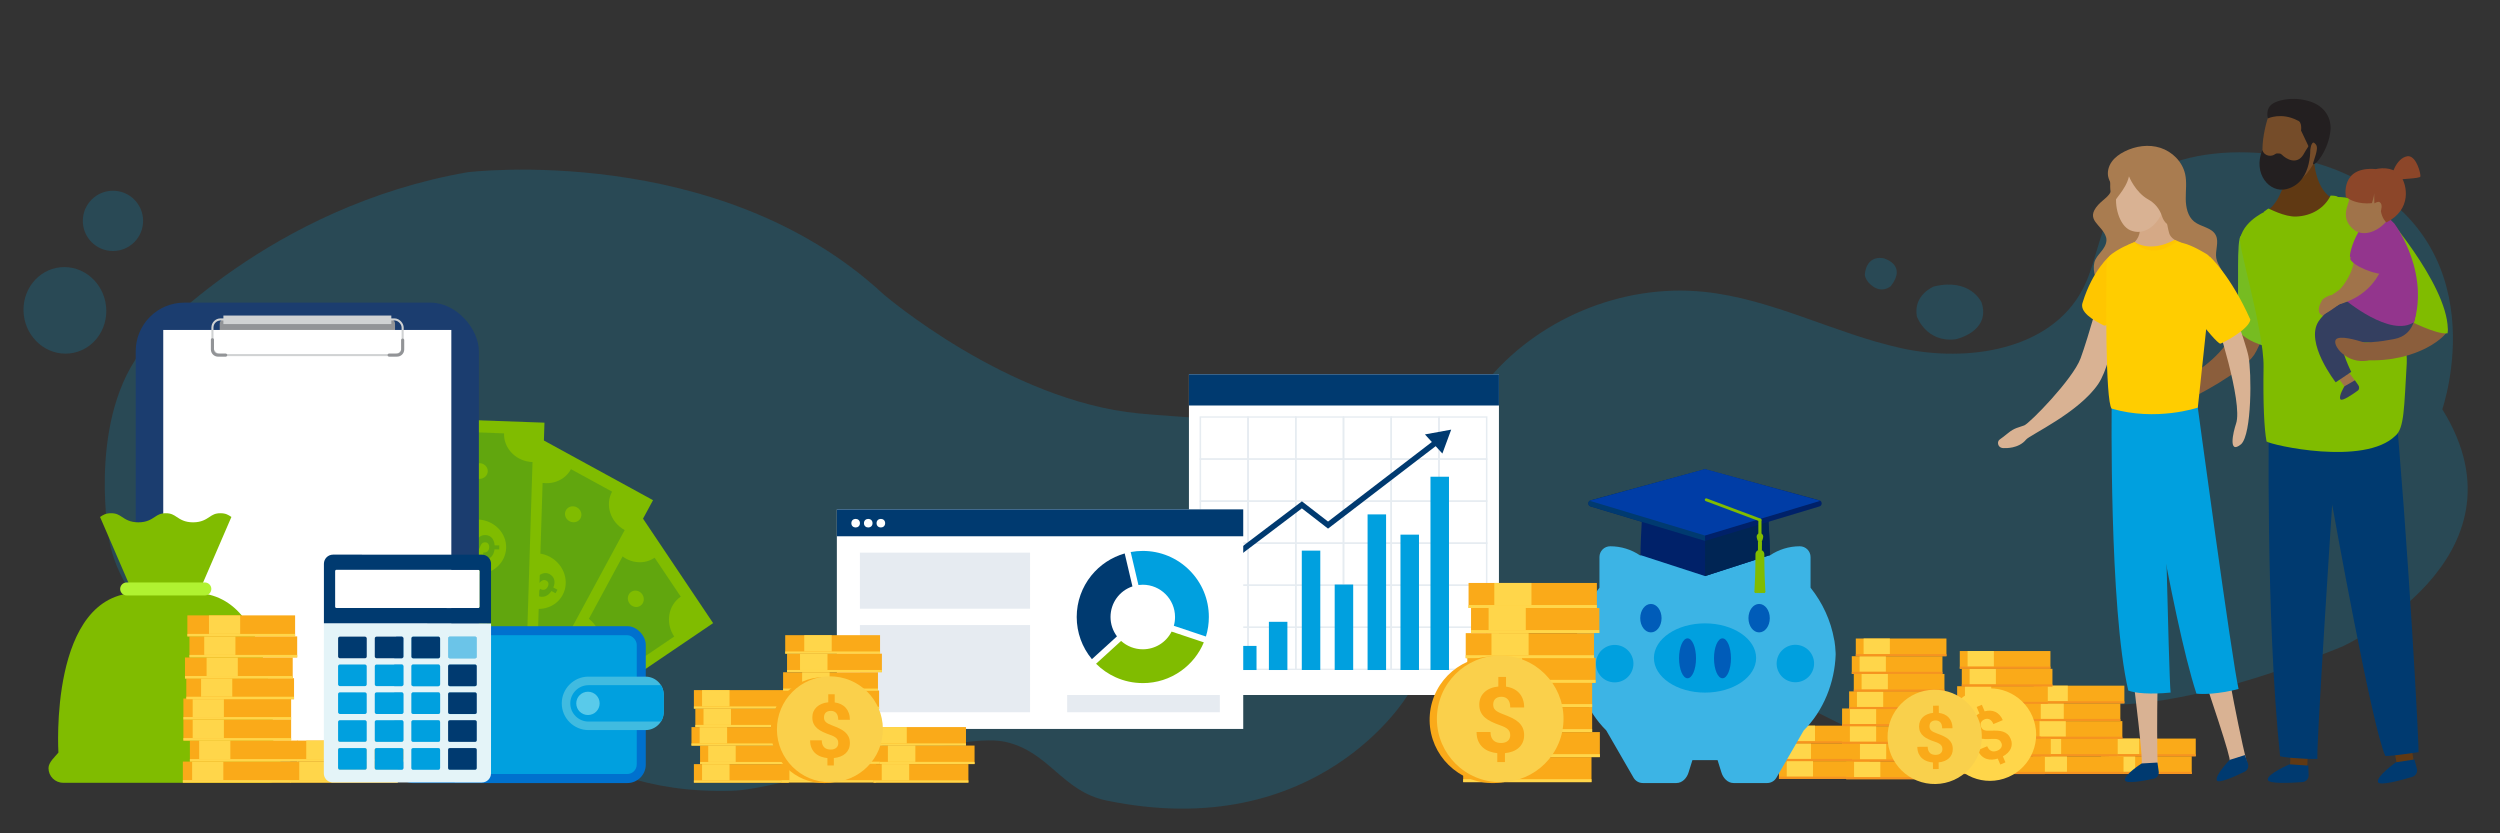 <?xml version="1.0" encoding="UTF-8"?>
<svg xmlns="http://www.w3.org/2000/svg" viewBox="0 0 1200 400">
  <rect x="0" y="0" width="1200" height="400" fill="#333333" stroke="none"/>
  <defs>
    <style>
      .cls-1 {
        fill: #d5a986;
      }

      .cls-2 {
        fill: #002169;
      }

      .cls-3 {
        fill: #003da6;
      }

      .cls-4 {
        fill: #231f20;
      }

      .cls-5 {
        fill: #603913;
      }

      .cls-6 {
        fill: #e4f4f8;
      }

      .cls-7, .cls-8 {
        fill: #003a70;
      }

      .cls-7, .cls-9 {
        opacity: .1;
      }

      .cls-10 {
        fill: #61a60e;
      }

      .cls-11 {
        fill: #fad04b;
      }

      .cls-12 {
        opacity: .2;
      }

      .cls-12, .cls-13 {
        fill: #00a0df;
      }

      .cls-14 {
        fill: #93358d;
      }

      .cls-15 {
        fill: #80bc00;
      }

      .cls-16 {
        fill: #a0734a;
      }

      .cls-17 {
        isolation: isolate;
      }

      .cls-18 {
        fill: #ffc600;
      }

      .cls-19 {
        fill: #8b5e3c;
      }

      .cls-20 {
        fill: #f1f2f2;
      }

      .cls-21 {
        fill: #005cb9;
      }

      .cls-22, .cls-23 {
        fill: #ffd64a;
      }

      .cls-24 {
        fill: #0071ce;
      }

      .cls-25 {
        fill: #fff;
      }

      .cls-26 {
        fill: #002554;
      }

      .cls-27 {
        fill: #a97c50;
      }

      .cls-28 {
        fill: #f69320;
      }

      .cls-29 {
        fill: #76bc21;
      }

      .cls-30 {
        fill: #d9b293;
      }

      .cls-31 {
        fill: #40bbe0;
      }

      .cls-32 {
        fill: #343f60;
      }

      .cls-33 {
        fill: #8c4629;
      }

      .cls-34 {
        fill: #3cb4e5;
      }

      .cls-35 {
        fill: #929497;
      }

      .cls-36 {
        fill: #d0d2d3;
      }

      .cls-37 {
        stroke: #d0d2d3;
        stroke-miterlimit: 10;
      }

      .cls-37, .cls-38 {
        fill: none;
      }

      .cls-39 {
        fill: #59caea;
      }

      .cls-40 {
        fill: #6bc4e8;
      }

      .cls-41 {
        fill: #f9d04c;
      }

      .cls-42 {
        fill: #ffcd00;
      }

      .cls-38 {
        stroke: #929497;
        stroke-linecap: round;
        stroke-linejoin: round;
        stroke-width: 1.5px;
      }

      .cls-23 {
        mix-blend-mode: multiply;
      }

      .cls-43 {
        fill: #1b3d6f;
      }

      .cls-44 {
        fill: #faaa19;
      }

      .cls-45 {
        fill: #754c29;
      }

      .cls-46 {
        fill: #b0f231;
      }
    </style>
  </defs>
  <g class="cls-17">
    <g id="Layer_1" data-name="Layer 1">
      <g>
        <path class="cls-12" d="M72.59,162.96s56.62-63.75,151.91-80.3c0,0,120.45-14.87,199.6,58.61,0,0,59.48,51.1,122.53,57.18,43.64,4.21,94.22.95,117.73,41.2,11.75,20.12,26.72,58.77,11.24,94.13,0,0-42.47,71.64-144.57,50.45-21.31-4.42-27.36-23.51-48.62-28.18-23.85-5.24-106.63,22.77-130.73,23.51-82.93,2.54-104.01-51.27-150.87-49.06-144.8,6.81-148.84-74.61-148.84-74.61,0,0-10.45-60.7,20.64-92.91Z"/>
        <path class="cls-12" d="M11.28,148.92c.13,11.47,9.13,20.8,20.11,20.83,10.98.03,19.77-9.25,19.64-20.72-.13-11.47-9.13-20.8-20.11-20.83-10.98-.03-19.77,9.25-19.64,20.72Z"/>
        <circle class="cls-12" cx="54.22" cy="106.02" r="14.47"/>
      </g>
      <g>
        <path class="cls-12" d="M895.15,131.45s.43-8.78,8.79-7.53c0,0,11.78,2.91,3.66,13.42,0,0-5.11,4.64-10.86-1.92,0,0-1.87-2.31-1.6-3.97Z"/>
        <path class="cls-12" d="M920.12,151.98s4.46,12.63,18.62,10.87c0,0,16.95-3.6,12.42-17.65,0,0-5.23-11.96-22.95-7.68,0,0-10.05,4.06-8.1,14.45Z"/>
        <path class="cls-12" d="M1124.04,310.46s93.07-42.01,48.26-114.04c0,0,28.46-81.33-48.98-114.05-32.76-13.84-91.92-16.06-110.68,20.89-5.75,11.32-7.12,24.48-13.04,35.71-15.31,29.06-55.1,35.23-87.17,28.12-32.07-7.11-61.89-23.68-94.57-27.02-39.45-4.03-80.45,13.15-105.23,44.11-17.2,21.48-28.62,50.29-54.04,60.83-10.15,4.21-21.45,4.88-31.77,8.64s-20.36,12.3-20.33,23.29c.04,12.95,13.39,21.49,25.56,25.89,39.38,14.23,82.49,11.82,124.36,11.89,48.66.09,82.38,9.93,124.3,31.43,29.73,15.25,70.85,16.44,102.71,10.26l27.44-18.36s36.51,3.75,113.18-27.6Z"/>
      </g>
      <g>
        <g>
          <g>
            <polygon class="cls-15" points="342.3 299.1 241.7 367.28 207.74 316.65 308.33 248.47 342.3 299.1"/>
            <path class="cls-10" d="M314.23,267.71l12.53,18.68c-6.07,4.12-7.48,12.68-3.14,19.15l-68.97,46.75c-4.34-6.47-12.78-8.36-18.84-4.25l-12.53-18.68c6.06-4.11,7.47-12.69,3.14-19.15l68.97-46.75c4.33,6.46,12.77,8.37,18.84,4.25Z"/>
            <path class="cls-15" d="M285.91,300.5c4.29,6.4,2.9,14.89-3.11,18.97-6.01,4.08-14.37,2.19-18.66-4.21-4.29-6.4-2.9-14.89,3.11-18.97,6.01-4.08,14.37-2.19,18.66,4.21Z"/>
            <path class="cls-15" d="M308.31,285.31c1.23,1.84.83,4.27-.89,5.44-1.72,1.17-4.12.63-5.35-1.21-1.23-1.84-.83-4.27.89-5.44,1.72-1.17,4.12-.63,5.35,1.21Z"/>
            <path class="cls-15" d="M246.32,327.89c1.23,1.84.83,4.27-.89,5.44-1.72,1.17-4.12.63-5.35-1.21-1.23-1.84-.83-4.27.89-5.44,1.72-1.17,4.12-.63,5.35,1.21Z"/>
          </g>
          <path class="cls-10" d="M281.97,307.77c-.05-.07-.1-.14-.15-.2-.37-.5-.79-.89-1.24-1.15-.51-.3-1.07-.48-1.67-.56-.6-.07-1.26-.06-1.96.05-.7.11-1.45.26-2.26.46-.5.12-.93.21-1.29.25-.36.04-.68.04-.95,0-.27-.05-.5-.14-.7-.28-.19-.14-.37-.33-.53-.56-.16-.23-.27-.47-.34-.71-.07-.24-.08-.49-.04-.73.04-.24.14-.48.3-.71.16-.23.39-.45.68-.66.55-.38,1.11-.49,1.69-.35.58.15,1.12.59,1.63,1.34l2.87-1.98c-.42-.62-.89-1.12-1.41-1.5-.52-.38-1.06-.64-1.64-.79-.57-.14-1.17-.17-1.79-.08-.62.09-1.24.29-1.86.61l-1.38-2.03-1.59,1.09,1.36,2c-.56.47-1.01.97-1.35,1.5-.34.53-.57,1.08-.7,1.64-.12.56-.13,1.12-.02,1.69.11.56.35,1.11.71,1.64.42.61.88,1.06,1.39,1.36.51.3,1.07.48,1.67.55.6.07,1.25.05,1.95-.06.7-.11,1.46-.28,2.26-.49.47-.13.88-.22,1.23-.26.35-.04.67-.04.95,0,.28.05.52.15.73.3.21.15.4.35.58.62.16.23.26.47.32.72.05.25.05.5-.01.75-.06.25-.18.5-.36.74-.18.24-.43.47-.74.69-.27.19-.56.33-.87.44-.31.11-.63.14-.95.11-.33-.04-.65-.16-.97-.37-.32-.21-.64-.54-.94-.98l-2.87,1.98c.51.75,1.06,1.31,1.67,1.68.6.37,1.22.6,1.86.67.64.08,1.28.03,1.92-.13.64-.17,1.25-.41,1.84-.73l1.26,1.85,1.58-1.09-1.27-1.86c.56-.47,1.01-.96,1.37-1.49.33-.49.56-.99.69-1.5.01-.04.02-.08.03-.12.13-.55.14-1.11.03-1.68-.11-.57-.35-1.12-.72-1.67Z"/>
        </g>
        <g>
          <g>
            <polygon class="cls-15" points="313.45 240.09 255.65 346.99 202.15 317.74 259.96 210.84 313.45 240.09"/>
            <path class="cls-10" d="M274.07,225.2l19.73,10.79c-3.49,6.45-.79,14.7,6.05,18.44l-39.63,73.29c-6.83-3.74-15.19-1.52-18.68,4.92l-19.73-10.79c3.48-6.44.77-14.71-6.05-18.44l39.63-73.29c6.82,3.73,15.19,1.53,18.68-4.92Z"/>
            <path class="cls-15" d="M264.06,267.35c6.76,3.7,9.44,11.87,5.99,18.26-3.45,6.39-11.74,8.57-18.5,4.87-6.76-3.7-9.44-11.87-5.99-18.26,3.45-6.39,11.74-8.57,18.5-4.87Z"/>
            <path class="cls-15" d="M276.93,243.54c1.94,1.06,2.71,3.41,1.72,5.24-.99,1.83-3.37,2.46-5.31,1.4-1.94-1.06-2.71-3.41-1.72-5.24.99-1.83,3.37-2.46,5.31-1.4Z"/>
            <path class="cls-15" d="M241.57,309.92c1.94,1.06,2.71,3.41,1.72,5.24-.99,1.83-3.37,2.46-5.31,1.4-1.94-1.06-2.71-3.41-1.72-5.24.99-1.83,3.37-2.46,5.31-1.4Z"/>
          </g>
          <path class="cls-10" d="M263.92,275.62c-.07-.04-.15-.08-.22-.11-.56-.27-1.11-.42-1.63-.45-.59-.03-1.17.06-1.74.28-.57.21-1.14.53-1.71.95-.57.42-1.17.9-1.8,1.45-.39.34-.73.61-1.03.82-.3.21-.58.35-.85.44-.26.08-.51.11-.75.07-.24-.04-.48-.12-.72-.25-.25-.13-.46-.29-.63-.48-.17-.18-.3-.39-.38-.63-.08-.23-.1-.49-.07-.77.03-.28.13-.58.3-.9.31-.59.76-.95,1.34-1.09.58-.14,1.27,0,2.07.43l1.64-3.08c-.66-.36-1.31-.58-1.95-.68-.63-.1-1.24-.08-1.82.06-.58.14-1.12.39-1.63.75-.51.36-.97.83-1.37,1.4l-2.16-1.16-.91,1.7,2.13,1.14c-.28.67-.45,1.32-.51,1.95-.06.63-.01,1.22.14,1.78.15.56.4,1.06.76,1.5.36.45.82.82,1.38,1.13.65.35,1.27.54,1.86.57.59.03,1.17-.06,1.73-.28.57-.22,1.14-.53,1.7-.96.57-.42,1.16-.92,1.78-1.48.35-.33.68-.6.97-.8.29-.2.58-.35.84-.43.27-.08.53-.11.78-.07.25.04.52.13.8.28.25.13.45.3.61.49.16.2.28.42.34.67.06.25.07.53.02.83-.05.3-.16.61-.34.95-.15.29-.34.56-.57.8-.23.24-.49.42-.8.54-.31.12-.65.16-1.04.12-.38-.04-.81-.18-1.28-.44l-1.64,3.08c.8.43,1.55.67,2.25.72.71.05,1.36-.03,1.96-.26.6-.22,1.15-.56,1.64-1,.49-.44.92-.94,1.3-1.5l1.97,1.06.9-1.69-1.98-1.06c.28-.67.46-1.32.53-1.95.07-.59.04-1.13-.08-1.65,0-.04-.02-.08-.03-.12-.14-.55-.39-1.05-.75-1.5-.36-.45-.83-.83-1.41-1.15Z"/>
        </g>
        <g>
          <g>
            <polygon class="cls-15" points="261.34 202.88 257.58 324.34 196.65 322.16 200.42 200.7 261.34 202.88"/>
            <path class="cls-10" d="M219.46,207.21l22.48.8c-.23,7.33,5.89,13.5,13.67,13.78l-2.58,83.28c-7.78-.28-14.26,5.45-14.49,12.77l-22.48-.8c.23-7.32-5.9-13.5-13.67-13.78l2.58-83.28c7.77.28,14.26-5.43,14.49-12.77Z"/>
            <path class="cls-15" d="M229.41,249.37c7.7.28,13.76,6.38,13.54,13.64-.23,7.26-6.65,12.92-14.35,12.65-7.7-.28-13.76-6.38-13.54-13.64.23-7.26,6.65-12.92,14.35-12.65Z"/>
            <path class="cls-15" d="M230.24,222.32c2.21.08,3.95,1.83,3.88,3.91-.06,2.08-1.91,3.71-4.12,3.63-2.21-.08-3.95-1.83-3.88-3.91.06-2.08,1.91-3.71,4.12-3.63Z"/>
            <path class="cls-15" d="M228.38,297.51c2.21.08,3.95,1.83,3.88,3.91-.06,2.08-1.91,3.71-4.12,3.63-2.21-.08-3.95-1.83-3.88-3.91.06-2.08,1.91-3.71,4.12-3.63Z"/>
          </g>
          <path class="cls-10" d="M232.99,256.83c-.08,0-.17,0-.25,0-.63,0-1.18.12-1.66.33-.54.24-1.02.58-1.43,1.03-.41.45-.78.98-1.11,1.61-.32.63-.64,1.33-.95,2.1-.19.48-.38.88-.55,1.2-.18.32-.36.58-.56.77-.2.19-.41.32-.64.4-.23.07-.48.11-.76.1-.28,0-.54-.06-.78-.14-.24-.09-.44-.22-.62-.39-.17-.17-.31-.39-.4-.66-.1-.26-.14-.58-.13-.94.02-.67.25-1.19.71-1.58.46-.38,1.14-.56,2.04-.54l.08-3.48c-.75-.02-1.43.07-2.05.26-.61.2-1.14.48-1.6.86-.45.38-.83.85-1.12,1.4-.29.55-.49,1.18-.6,1.86l-2.45-.07-.05,1.93,2.42.07c.05.73.19,1.38.42,1.97.23.59.54,1.1.92,1.53.38.43.83.76,1.35,1,.52.24,1.1.37,1.74.39.74.02,1.38-.09,1.92-.33.54-.24,1.02-.58,1.43-1.03.41-.45.78-.99,1.09-1.62.32-.63.63-1.34.93-2.12.17-.45.34-.84.51-1.15.17-.31.36-.57.56-.76.2-.19.42-.33.67-.41.24-.08.52-.12.84-.11.28,0,.54.06.77.17.24.1.44.25.61.45.17.2.3.44.39.73.09.29.13.62.12,1,0,.33-.06.65-.15.97-.09.32-.25.59-.47.84-.22.24-.51.43-.87.57-.36.14-.81.2-1.34.18l-.08,3.48c.9.03,1.68-.1,2.34-.37.65-.27,1.2-.64,1.64-1.11.44-.47.78-1.01,1.02-1.63.24-.62.4-1.26.49-1.92l2.24.06.05-1.92-2.25-.06c-.05-.73-.19-1.39-.41-1.98-.2-.55-.47-1.03-.81-1.44-.03-.03-.05-.07-.08-.1-.37-.43-.82-.76-1.34-1.01-.52-.24-1.11-.38-1.78-.39Z"/>
        </g>
        <g>
          <rect class="cls-43" x="65.14" y="145.26" width="164.72" height="230.15" rx="23.33" ry="23.33"/>
          <path class="cls-35" d="M189.62,166.27h-84.15v-10.92c0-1.18.97-2.14,2.16-2.14h79.83c1.19,0,2.16.96,2.16,2.14v10.92Z"/>
          <rect class="cls-36" x="107.23" y="151.46" width="80.61" height="4.09"/>
          <rect class="cls-25" x="78.36" y="158.38" width="138.28" height="203.91"/>
          <rect class="cls-37" x="101.97" y="153.33" width="91.3" height="17.12" rx="3.89" ry="3.89"/>
          <path class="cls-38" d="M108.31,170.45h-3.65c-1.48,0-2.69-1.21-2.69-2.69v-4.69"/>
          <path class="cls-38" d="M193.28,163.25v4.5c0,1.48-1.21,2.69-2.69,2.69h-3.8"/>
        </g>
        <g>
          <path class="cls-15" d="M48.04,248.14c1.5-1,2.69-1.79,5.26-1.79,2.57,0,3.76.79,5.26,1.79,1.73,1.15,3.87,2.58,7.87,2.58s6.14-1.43,7.87-2.58c1.5-1,2.69-1.79,5.26-1.79,2.57,0,3.76.79,5.26,1.79,1.73,1.15,3.87,2.58,7.87,2.58s6.14-1.43,7.87-2.58c1.5-1,2.69-1.79,5.26-1.79,2.57,0,3.76.79,5.26,1.79l-13.75,31.84h-35.55s-13.75-31.84-13.75-31.84Z"/>
          <path class="cls-15" d="M131.07,361.24s4.76-76.67-38.21-76.67h-26.61c-42.96,0-38.21,76.67-38.21,76.67-1.59,1.98-4.76,4.64-4.76,7.47,0,3.87,3.15,7.02,7.02,7.02h98.5c3.87,0,7.02-3.15,7.02-7.02,0-2.83-3.17-5.49-4.76-7.47Z"/>
          <path class="cls-46" d="M98.32,285.82h-37.52c-1.71,0-3.12-1.4-3.12-3.12h0c0-1.71,1.4-3.12,3.12-3.12h37.52c1.71,0,3.12,1.4,3.12,3.12h0c0,1.71-1.4,3.12-3.12,3.12Z"/>
        </g>
        <g>
          <rect class="cls-24" x="189.24" y="300.56" width="120.73" height="75.31" rx="8.88" ry="8.88"/>
          <rect class="cls-13" x="193.57" y="304.9" width="112.06" height="66.63" rx="4.54" ry="4.54"/>
          <path class="cls-31" d="M282.47,324.79h27.4c4.8,0,8.73,3.93,8.73,8.73v8.19c0,4.8-3.93,8.73-8.73,8.73h-27.4c-7.05,0-12.83-5.77-12.83-12.83h0c0-7.05,5.77-12.83,12.83-12.83Z"/>
          <path class="cls-13" d="M282.47,328.89c-4.8,0-8.73,3.94-8.73,8.73s3.94,8.73,8.73,8.73h34.79c.85-1.35,1.34-2.94,1.34-4.64v-8.19c0-1.7-.49-3.29-1.34-4.64h-34.79Z"/>
          <ellipse class="cls-39" cx="282.22" cy="337.62" rx="5.61" ry="5.59"/>
        </g>
        <g>
          <rect class="cls-44" x="88.03" y="345.38" width="51.71" height="10.09"/>
          <rect class="cls-22" x="92.49" y="345.38" width="14.97" height="8.89"/>
          <rect class="cls-44" x="88.03" y="335.3" width="51.71" height="10.09"/>
          <rect class="cls-22" x="92.49" y="335.3" width="14.97" height="8.89"/>
          <g>
            <rect class="cls-44" x="87.77" y="365.56" width="51.71" height="10.09"/>
            <rect class="cls-22" x="92.23" y="365.56" width="14.97" height="8.89"/>
            <rect class="cls-44" x="91.14" y="355.47" width="51.71" height="10.09"/>
            <rect class="cls-22" x="95.6" y="355.47" width="14.97" height="8.89"/>
            <rect class="cls-23" x="87.77" y="374.45" width="51.71" height="1.19"/>
            <rect class="cls-23" x="91.14" y="364.36" width="51.71" height="1.19"/>
          </g>
          <g>
            <rect class="cls-44" x="139.18" y="365.56" width="51.71" height="10.09"/>
            <rect class="cls-22" x="143.64" y="365.56" width="14.97" height="8.89"/>
            <rect class="cls-44" x="142.55" y="355.47" width="51.71" height="10.09"/>
            <rect class="cls-22" x="147" y="355.47" width="14.97" height="8.89"/>
            <rect class="cls-23" x="139.18" y="374.45" width="51.71" height="1.19"/>
            <rect class="cls-23" x="142.55" y="364.36" width="51.71" height="1.19"/>
          </g>
          <rect class="cls-23" x="88.03" y="354.28" width="51.71" height="1.19"/>
          <rect class="cls-23" x="88.03" y="344.19" width="51.71" height="1.19"/>
          <rect class="cls-44" x="89.43" y="325.54" width="51.71" height="10.09"/>
          <rect class="cls-22" x="96.52" y="325.54" width="14.97" height="8.89"/>
          <rect class="cls-23" x="89.43" y="334.43" width="51.71" height="1.19"/>
          <rect class="cls-44" x="88.79" y="315.6" width="51.71" height="10.09"/>
          <rect class="cls-22" x="99.17" y="315.6" width="14.97" height="8.89"/>
          <rect class="cls-23" x="88.79" y="324.5" width="51.71" height="1.19"/>
          <rect class="cls-44" x="90.94" y="305.47" width="51.71" height="10.09"/>
          <rect class="cls-22" x="98.03" y="305.47" width="14.97" height="8.89"/>
          <rect class="cls-23" x="90.94" y="314.36" width="51.71" height="1.19"/>
          <rect class="cls-44" x="89.94" y="295.38" width="51.71" height="10.09"/>
          <rect class="cls-22" x="100.31" y="295.38" width="14.97" height="8.89"/>
          <rect class="cls-23" x="89.94" y="304.28" width="51.71" height="1.19"/>
        </g>
        <g>
          <g>
            <path class="cls-6" d="M155.46,299.15l-.02,72.05c0,.99.33,1.91.88,2.64.08.11.17.21.26.32.02.02.03.04.05.05,0,.01.02.02.03.03.02.02.03.03.05.05,0,0,.01.01.02.02.03.03.06.06.09.09.03.03.07.06.1.09.16.15.34.28.53.4.04.03.08.05.12.07.04.02.07.05.11.07.01,0,.02.01.04.02.03.02.05.03.08.04.05.02.09.05.14.07.04.02.07.03.11.05,0,0,.01,0,.02,0,0,0,0,0,0,0,0,0,.01,0,.02,0,.03.01.06.03.09.04.03.01.07.03.1.04.03.01.06.02.1.04.02,0,.05.02.07.02.03,0,.05.02.08.03.03,0,.06.02.09.03.02,0,.05.01.07.02.06.02.12.03.19.05.03,0,.06.01.08.02.04,0,.07.01.11.02.07.01.13.02.2.03.03,0,.06,0,.09.01.09,0,.17.02.26.02.03,0,.06,0,.09,0,.05,0,.1,0,.15,0l71.42.02c2.43,0,4.4-1.97,4.4-4.4l.02-72.05-80.23-.02ZM176.02,368.62c0,.46-.38.84-.84.84h-12.07c-.46,0-.84-.38-.84-.84v-8.72c0-.46.38-.84.84-.84h12.07c.46,0,.84.38.84.84v8.72ZM176.02,355.25c0,.46-.38.84-.84.84h-12.07c-.46,0-.84-.38-.84-.84v-8.72c0-.46.38-.84.84-.84h12.07c.46,0,.84.38.84.84v8.72ZM176.03,341.88c0,.46-.38.84-.84.84h-12.07c-.46,0-.84-.38-.84-.84v-8.72c0-.46.38-.84.84-.84h12.07c.46,0,.84.38.84.84v8.72ZM176.03,328.51c0,.46-.38.84-.84.84h-12.07c-.46,0-.84-.38-.84-.84v-8.72c0-.46.38-.84.84-.84h12.07c.46,0,.84.38.84.84v8.72ZM176.03,315.14c0,.46-.38.84-.84.84h-12.07c-.46,0-.84-.38-.84-.84v-8.72c0-.46.38-.84.84-.84h12.07c.46,0,.84.38.84.84v8.72ZM193.62,368.63c0,.46-.38.84-.84.84h-12.07c-.46,0-.84-.38-.84-.84v-8.72c0-.46.38-.84.84-.84h12.07c.46,0,.84.38.84.84v8.72ZM193.63,355.26c0,.46-.38.84-.84.84h-12.07c-.46,0-.84-.38-.84-.84v-8.72c0-.46.38-.84.84-.84h12.07c.46,0,.84.38.84.84v8.72ZM193.63,341.89c0,.46-.38.84-.84.84h-12.07c-.46,0-.84-.38-.84-.84v-8.72c0-.46.38-.84.84-.84h12.07c.46,0,.84.38.84.84v8.72ZM193.63,328.51c0,.46-.38.84-.84.84h-12.07c-.46,0-.84-.38-.84-.84v-8.72c0-.46.38-.84.84-.84h12.07c.46,0,.84.38.84.84v8.72ZM193.64,315.14c0,.46-.38.84-.84.84h-12.07c-.46,0-.84-.38-.84-.84v-8.72c0-.46.38-.84.84-.84h12.07c.46,0,.84.38.84.84v8.72ZM211.23,368.63c0,.46-.38.84-.84.84h-12.07c-.46,0-.84-.38-.84-.84v-8.72c0-.46.38-.84.84-.84h12.07c.46,0,.84.38.84.84v8.72ZM211.23,355.26c0,.46-.38.84-.84.84h-12.07c-.46,0-.84-.38-.84-.84v-8.72c0-.46.38-.84.84-.84h12.07c.46,0,.84.38.84.84v8.72ZM211.24,341.89c0,.46-.38.84-.84.84h-12.07c-.46,0-.84-.38-.84-.84v-8.72c0-.46.38-.84.84-.84h12.07c.46,0,.84.38.84.84v8.72ZM211.24,328.52c0,.46-.38.84-.84.84h-12.07c-.46,0-.84-.38-.84-.84v-8.72c0-.46.38-.84.84-.84h12.07c.46,0,.84.38.84.84v8.72ZM211.24,315.15c0,.46-.38.84-.84.84h-12.07c-.46,0-.84-.38-.84-.84v-8.72c0-.46.38-.84.84-.84h12.07c.46,0,.84.38.84.84v8.72ZM228.83,368.64c0,.46-.38.84-.84.84h-12.07c-.46,0-.84-.38-.84-.84v-8.72c0-.46.38-.84.84-.84h12.07c.46,0,.84.38.84.84v8.72ZM228.84,355.27c0,.46-.38.84-.84.84h-12.07c-.46,0-.84-.38-.84-.84v-8.72c0-.46.38-.84.84-.84h12.07c.46,0,.84.38.84.84v8.72ZM228.84,341.9c0,.46-.38.84-.84.84h-12.07c-.46,0-.84-.38-.84-.84v-8.72c0-.46.38-.84.84-.84h12.07c.46,0,.84.38.84.84v8.72ZM228.84,328.52c0,.46-.38.84-.84.84h-12.07c-.46,0-.84-.38-.84-.84v-8.72c0-.46.38-.84.84-.84h12.07c.46,0,.84.38.84.84v8.72ZM228.85,315.15c0,.46-.38.84-.84.84h-12.07c-.46,0-.84-.38-.84-.84v-8.72c0-.46.38-.84.84-.84h12.07c.46,0,.84.38.84.84v8.72Z"/>
            <rect class="cls-20" x="162.29" y="305.58" width="13.75" height="10.39" rx=".84" ry=".84"/>
            <rect class="cls-20" x="162.28" y="318.95" width="13.75" height="10.39" rx=".84" ry=".84"/>
            <rect class="cls-20" x="162.28" y="332.32" width="13.75" height="10.39" rx=".84" ry=".84"/>
            <rect class="cls-20" x="162.28" y="345.69" width="13.75" height="10.39" rx=".84" ry=".84"/>
            <rect class="cls-20" x="162.27" y="359.06" width="13.75" height="10.39" rx=".84" ry=".84"/>
            <rect class="cls-20" x="179.89" y="305.58" width="13.75" height="10.39" rx=".84" ry=".84"/>
            <rect class="cls-20" x="179.89" y="318.96" width="13.75" height="10.39" rx=".84" ry=".84"/>
            <rect class="cls-20" x="179.88" y="332.33" width="13.75" height="10.39" rx=".84" ry=".84"/>
            <rect class="cls-20" x="179.88" y="345.7" width="13.75" height="10.39" rx=".84" ry=".84"/>
            <path class="cls-20" d="M180.71,359.07h12.07c.46,0,.84.38.84.84v8.72c0,.46-.38.84-.84.84h-12.07c-.46,0-.84-.38-.84-.84v-8.72c0-.46.38-.84.84-.84Z"/>
            <path class="cls-20" d="M198.33,305.59h12.07c.46,0,.84.38.84.84v8.72c0,.46-.38.84-.84.84h-12.07c-.46,0-.84-.38-.84-.84v-8.72c0-.46.38-.84.84-.84Z"/>
            <path class="cls-20" d="M198.33,318.96h12.07c.46,0,.84.38.84.84v8.72c0,.46-.38.84-.84.84h-12.07c-.46,0-.84-.38-.84-.84v-8.72c0-.46.38-.84.84-.84Z"/>
            <path class="cls-20" d="M198.33,332.33h12.07c.46,0,.84.38.84.84v8.72c0,.46-.38.84-.84.84h-12.07c-.46,0-.84-.38-.84-.84v-8.72c0-.46.38-.84.84-.84Z"/>
            <path class="cls-20" d="M198.32,345.7h12.07c.46,0,.84.38.84.84v8.72c0,.46-.38.84-.84.84h-12.07c-.46,0-.84-.38-.84-.84v-8.72c0-.46.38-.84.84-.84Z"/>
            <path class="cls-20" d="M198.32,359.07h12.07c.46,0,.84.38.84.84v8.72c0,.46-.38.84-.84.84h-12.07c-.46,0-.84-.38-.84-.84v-8.72c0-.46.38-.84.84-.84Z"/>
            <path class="cls-20" d="M215.94,305.59h12.07c.46,0,.84.38.84.84v8.72c0,.46-.38.84-.84.84h-12.07c-.46,0-.84-.38-.84-.84v-8.72c0-.46.38-.84.84-.84Z"/>
            <path class="cls-20" d="M215.93,318.97h12.07c.46,0,.84.38.84.84v8.72c0,.46-.38.84-.84.84h-12.07c-.46,0-.84-.38-.84-.84v-8.72c0-.46.38-.84.84-.84Z"/>
            <rect class="cls-20" x="215.09" y="332.34" width="13.75" height="10.39" rx=".84" ry=".84"/>
            <path class="cls-20" d="M215.93,345.71h12.07c.46,0,.84.38.84.84v8.72c0,.46-.38.84-.84.84h-12.07c-.46,0-.84-.38-.84-.84v-8.72c0-.46.38-.84.84-.84Z"/>
            <path class="cls-20" d="M215.92,359.08h12.07c.46,0,.84.38.84.84v8.72c0,.46-.38.84-.84.84h-12.07c-.46,0-.84-.38-.84-.84v-8.72c0-.46.38-.84.84-.84Z"/>
            <rect class="cls-25" x="160.88" y="273.52" width="69.39" height="18.33" rx=".62" ry=".62"/>
            <rect class="cls-25" x="162.11" y="274.75" width="66.92" height="15.87"/>
            <g>
              <rect class="cls-8" x="162.29" y="305.58" width="13.75" height="10.39" rx=".84" ry=".84"/>
              <rect class="cls-13" x="162.28" y="318.95" width="13.75" height="10.39" rx=".84" ry=".84"/>
              <rect class="cls-13" x="162.28" y="332.32" width="13.75" height="10.39" rx=".84" ry=".84"/>
              <rect class="cls-13" x="162.28" y="345.69" width="13.75" height="10.39" rx=".84" ry=".84"/>
              <rect class="cls-13" x="162.27" y="359.06" width="13.75" height="10.39" rx=".84" ry=".84"/>
              <rect class="cls-8" x="179.89" y="305.58" width="13.75" height="10.39" rx=".84" ry=".84"/>
              <rect class="cls-13" x="179.89" y="318.96" width="13.75" height="10.39" rx=".84" ry=".84"/>
              <rect class="cls-13" x="179.88" y="332.33" width="13.75" height="10.39" rx=".84" ry=".84"/>
              <rect class="cls-13" x="179.88" y="345.7" width="13.75" height="10.39" rx=".84" ry=".84"/>
              <path class="cls-13" d="M180.71,359.07h12.07c.46,0,.84.38.84.84v8.72c0,.46-.38.84-.84.84h-12.07c-.46,0-.84-.38-.84-.84v-8.72c0-.46.38-.84.84-.84Z"/>
              <path class="cls-8" d="M198.33,305.59h12.07c.46,0,.84.38.84.84v8.72c0,.46-.38.84-.84.84h-12.07c-.46,0-.84-.38-.84-.84v-8.72c0-.46.38-.84.84-.84Z"/>
              <path class="cls-13" d="M198.33,318.96h12.07c.46,0,.84.38.84.84v8.72c0,.46-.38.84-.84.84h-12.07c-.46,0-.84-.38-.84-.84v-8.72c0-.46.38-.84.84-.84Z"/>
              <path class="cls-13" d="M198.33,332.33h12.07c.46,0,.84.38.84.84v8.72c0,.46-.38.84-.84.84h-12.07c-.46,0-.84-.38-.84-.84v-8.72c0-.46.38-.84.84-.84Z"/>
              <path class="cls-13" d="M198.32,345.7h12.07c.46,0,.84.38.84.84v8.72c0,.46-.38.84-.84.84h-12.07c-.46,0-.84-.38-.84-.84v-8.72c0-.46.38-.84.84-.84Z"/>
              <path class="cls-13" d="M198.32,359.07h12.07c.46,0,.84.38.84.84v8.72c0,.46-.38.84-.84.84h-12.07c-.46,0-.84-.38-.84-.84v-8.72c0-.46.38-.84.84-.84Z"/>
              <path class="cls-40" d="M215.94,305.59h12.07c.46,0,.84.38.84.84v8.72c0,.46-.38.84-.84.84h-12.07c-.46,0-.84-.38-.84-.84v-8.72c0-.46.38-.84.84-.84Z"/>
              <path class="cls-8" d="M215.93,318.97h12.07c.46,0,.84.38.84.84v8.72c0,.46-.38.84-.84.84h-12.07c-.46,0-.84-.38-.84-.84v-8.72c0-.46.38-.84.84-.84Z"/>
              <rect class="cls-8" x="215.09" y="332.34" width="13.75" height="10.39" rx=".84" ry=".84"/>
              <path class="cls-8" d="M215.93,345.71h12.07c.46,0,.84.38.84.84v8.72c0,.46-.38.84-.84.84h-12.07c-.46,0-.84-.38-.84-.84v-8.72c0-.46.38-.84.84-.84Z"/>
              <path class="cls-8" d="M215.92,359.08h12.07c.46,0,.84.38.84.84v8.72c0,.46-.38.84-.84.84h-12.07c-.46,0-.84-.38-.84-.84v-8.72c0-.46.38-.84.84-.84Z"/>
            </g>
          </g>
          <path class="cls-8" d="M235.69,270.38s0-.06,0-.09c0-.07-.01-.15-.02-.22,0-.03,0-.05-.01-.08,0-.05-.02-.11-.03-.16,0-.03-.01-.06-.02-.08-.02-.09-.04-.18-.07-.27,0-.03-.01-.05-.02-.08,0-.02-.01-.04-.02-.06-.01-.04-.02-.08-.04-.12-.01-.04-.03-.08-.04-.12-.02-.04-.03-.09-.05-.13-.01-.03-.03-.07-.04-.1,0-.02-.02-.04-.02-.06-.01-.03-.03-.06-.05-.1-.02-.04-.04-.08-.06-.12-.02-.04-.04-.08-.06-.12-.02-.03-.03-.06-.05-.09-.06-.09-.11-.19-.18-.28-.02-.03-.04-.06-.06-.08,0,0,0,0,0,0-.02-.03-.04-.06-.06-.08-.01-.02-.03-.03-.04-.05-.02-.02-.03-.04-.05-.06-.16-.2-.34-.38-.53-.54-.02-.02-.04-.04-.07-.06-.03-.02-.05-.04-.08-.07-.03-.02-.06-.04-.08-.06-.03-.02-.06-.04-.09-.06-.07-.05-.13-.09-.2-.13-.02-.01-.04-.03-.07-.04-.1-.06-.2-.12-.3-.17-.02-.01-.05-.02-.07-.03-.03-.02-.06-.03-.1-.05-.03-.01-.07-.03-.1-.04-.03-.01-.07-.03-.1-.04-.03-.01-.05-.02-.08-.03-.02,0-.04-.02-.06-.02-.02,0-.04-.01-.06-.02-.03-.01-.07-.02-.1-.03-.03,0-.06-.02-.09-.03h0c-.39-.11-.8-.17-1.22-.17l-71.42-.02c-2.43,0-4.4,1.97-4.4,4.4v28.55s80.22.02,80.22.02v-28.55c0-.08,0-.16,0-.24ZM230.27,291.24c0,.34-.28.62-.62.62l-68.16-.02c-.34,0-.62-.28-.62-.62v-17.1c0-.34.28-.62.62-.62l68.16.02c.34,0,.62.28.62.62v17.1Z"/>
        </g>
      </g>
      <g>
        <g>
          <g>
            <g>
              <rect class="cls-25" x="570.69" y="179.66" width="148.8" height="153.94"/>
              <rect class="cls-8" x="570.69" y="179.66" width="148.8" height="14.98"/>
            </g>
            <g class="cls-9">
              <g>
                <path class="cls-8" d="M599.44,220.68h-23.65v-20.84h23.65v20.84ZM576.53,220.03h22.17v-19.53h-22.17v19.53Z"/>
                <path class="cls-8" d="M622.34,220.68h-23.65v-20.84h23.65v20.84ZM599.44,220.03h22.17v-19.53h-22.17v19.53Z"/>
                <path class="cls-8" d="M645.25,220.68h-23.65v-20.84h23.65v20.84ZM622.34,220.03h22.17v-19.53h-22.17v19.53Z"/>
                <path class="cls-8" d="M668.16,220.68h-23.65v-20.84h23.65v20.84ZM645.25,220.03h22.17v-19.53h-22.17v19.53Z"/>
                <path class="cls-8" d="M691.07,220.68h-23.65v-20.84h23.65v20.84ZM668.16,220.03h22.17v-19.53h-22.17v19.53Z"/>
                <path class="cls-8" d="M713.98,220.68h-23.65v-20.84h23.65v20.84ZM691.07,220.03h22.17v-19.53h-22.17v19.53Z"/>
              </g>
              <g>
                <path class="cls-8" d="M599.44,240.86h-23.65v-20.84h23.65v20.84ZM576.53,240.21h22.17v-19.53h-22.17v19.53Z"/>
                <path class="cls-8" d="M622.34,240.86h-23.65v-20.84h23.65v20.84ZM599.44,240.21h22.17v-19.53h-22.17v19.53Z"/>
                <path class="cls-8" d="M645.25,240.86h-23.65v-20.84h23.65v20.84ZM622.34,240.21h22.17v-19.53h-22.17v19.53Z"/>
                <path class="cls-8" d="M668.16,240.86h-23.65v-20.84h23.65v20.84ZM645.25,240.21h22.17v-19.53h-22.17v19.53Z"/>
                <path class="cls-8" d="M691.07,240.86h-23.65v-20.84h23.65v20.84ZM668.16,240.21h22.17v-19.53h-22.17v19.53Z"/>
                <path class="cls-8" d="M713.98,240.86h-23.65v-20.84h23.65v20.84ZM691.07,240.21h22.17v-19.53h-22.17v19.53Z"/>
              </g>
              <g>
                <path class="cls-8" d="M599.44,261.05h-23.65v-20.84h23.65v20.84ZM576.53,260.4h22.17v-19.53h-22.17v19.53Z"/>
                <path class="cls-8" d="M622.34,261.05h-23.65v-20.84h23.65v20.84ZM599.44,260.4h22.17v-19.53h-22.17v19.53Z"/>
                <path class="cls-8" d="M645.25,261.05h-23.65v-20.84h23.65v20.84ZM622.34,260.4h22.17v-19.53h-22.17v19.53Z"/>
                <path class="cls-8" d="M668.16,261.05h-23.65v-20.84h23.65v20.84ZM645.25,260.4h22.17v-19.53h-22.17v19.53Z"/>
                <path class="cls-8" d="M691.07,261.05h-23.65v-20.84h23.65v20.84ZM668.16,260.4h22.17v-19.53h-22.17v19.53Z"/>
                <path class="cls-8" d="M713.98,261.05h-23.65v-20.84h23.65v20.84ZM691.07,260.4h22.17v-19.53h-22.17v19.53Z"/>
              </g>
              <g>
                <path class="cls-8" d="M599.44,281.23h-23.65v-20.84h23.65v20.84ZM576.53,280.58h22.17v-19.53h-22.17v19.53Z"/>
                <path class="cls-8" d="M622.34,281.23h-23.65v-20.84h23.65v20.84ZM599.44,280.58h22.17v-19.53h-22.17v19.53Z"/>
                <path class="cls-8" d="M645.25,281.23h-23.65v-20.84h23.65v20.84ZM622.34,280.58h22.17v-19.53h-22.17v19.53Z"/>
                <path class="cls-8" d="M668.16,281.23h-23.65v-20.84h23.65v20.84ZM645.25,280.58h22.17v-19.53h-22.17v19.53Z"/>
                <path class="cls-8" d="M691.07,281.23h-23.65v-20.84h23.65v20.84ZM668.16,280.58h22.17v-19.53h-22.17v19.53Z"/>
                <path class="cls-8" d="M713.98,281.23h-23.65v-20.84h23.65v20.84ZM691.07,280.58h22.17v-19.53h-22.17v19.53Z"/>
              </g>
              <g>
                <path class="cls-8" d="M599.44,301.42h-23.65v-20.84h23.65v20.84ZM576.53,300.77h22.17v-19.53h-22.17v19.53Z"/>
                <path class="cls-8" d="M622.34,301.42h-23.65v-20.84h23.65v20.84ZM599.44,300.77h22.17v-19.53h-22.17v19.53Z"/>
                <path class="cls-8" d="M645.25,301.42h-23.65v-20.84h23.65v20.84ZM622.34,300.77h22.17v-19.53h-22.17v19.53Z"/>
                <path class="cls-8" d="M668.16,301.42h-23.65v-20.84h23.65v20.84ZM645.25,300.77h22.17v-19.53h-22.17v19.53Z"/>
                <path class="cls-8" d="M691.07,301.42h-23.65v-20.84h23.65v20.84ZM668.16,300.77h22.17v-19.53h-22.17v19.53Z"/>
                <path class="cls-8" d="M713.98,301.42h-23.65v-20.84h23.65v20.84ZM691.07,300.77h22.17v-19.53h-22.17v19.53Z"/>
              </g>
              <g>
                <path class="cls-8" d="M599.44,321.6h-23.65v-20.84h23.65v20.84ZM576.53,320.95h22.17v-19.53h-22.17v19.53Z"/>
                <path class="cls-8" d="M622.34,321.6h-23.65v-20.84h23.65v20.84ZM599.44,320.95h22.17v-19.53h-22.17v19.53Z"/>
                <path class="cls-8" d="M645.25,321.6h-23.65v-20.84h23.65v20.84ZM622.34,320.95h22.17v-19.53h-22.17v19.53Z"/>
                <path class="cls-8" d="M668.16,321.6h-23.65v-20.84h23.65v20.84ZM645.25,320.95h22.17v-19.53h-22.17v19.53Z"/>
                <path class="cls-8" d="M691.07,321.6h-23.65v-20.84h23.65v20.84ZM668.16,320.95h22.17v-19.53h-22.17v19.53Z"/>
                <path class="cls-8" d="M713.98,321.6h-23.65v-20.84h23.65v20.84ZM691.07,320.95h22.17v-19.53h-22.17v19.53Z"/>
              </g>
            </g>
          </g>
          <g>
            <g>
              <rect class="cls-13" x="609.07" y="298.47" width="8.88" height="23.14"/>
              <rect class="cls-13" x="594.25" y="310.04" width="8.88" height="11.57"/>
              <rect class="cls-13" x="624.86" y="264.3" width="8.88" height="57.3"/>
              <rect class="cls-13" x="640.65" y="280.58" width="8.88" height="41.02"/>
              <rect class="cls-13" x="656.44" y="246.91" width="8.88" height="74.7"/>
              <rect class="cls-13" x="686.63" y="228.83" width="8.88" height="92.77"/>
              <rect class="cls-13" x="672.23" y="256.63" width="8.88" height="64.97"/>
            </g>
            <path class="cls-8" d="M683.96,208.51l3.33,3.65-49.83,38.19-12.55-9.71-30.45,23.06c-.59.45-.71,1.29-.26,1.88.26.35.66.53,1.07.53.28,0,.57-.09.81-.27l28.82-21.82,12.56,9.72,51.65-39.58.18.2,3.05,3.34,4.23-11.48-12.61,2.3Z"/>
          </g>
        </g>
        <g>
          <g>
            <g>
              <rect class="cls-25" x="401.69" y="244.5" width="195.06" height="105.39"/>
              <rect class="cls-8" x="401.69" y="244.5" width="195.06" height="12.91"/>
            </g>
            <g>
              <circle class="cls-25" cx="410.71" cy="251.13" r="2.06"/>
              <circle class="cls-25" cx="416.76" cy="251.13" r="2.06"/>
              <circle class="cls-25" cx="422.81" cy="251.13" r="2.06"/>
            </g>
          </g>
          <g>
            <rect class="cls-7" x="412.76" y="265.27" width="81.66" height="26.92"/>
            <rect class="cls-7" x="412.76" y="300.02" width="81.66" height="41.85"/>
            <rect class="cls-7" x="512.24" y="333.6" width="73.29" height="8.27"/>
            <g>
              <path class="cls-8" d="M524.12,316.4c-4.72-5.68-7.3-12.81-7.3-20.24,0-3.67.62-7.28,1.85-10.7,1.19-3.31,2.91-6.39,5.12-9.14,4.12-5.13,9.78-8.88,16.06-10.67l3.72,15.83c-6.26,2.1-10.52,7.94-10.52,14.68,0,3.37,1.09,6.62,3.09,9.29l-12.02,10.95Z"/>
              <path class="cls-15" d="M548.53,327.88c-4.54,0-8.92-.94-13.03-2.79-3.52-1.59-6.67-3.77-9.39-6.49l12.02-10.95c2.83,2.56,6.55,4.01,10.4,4.01,5.92,0,11.21-3.29,13.83-8.5l15.47,5.17c-2.27,5.48-6.01,10.17-10.87,13.66-5.4,3.86-11.77,5.9-18.43,5.9Z"/>
              <path class="cls-13" d="M563.44,300.38c.39-1.37.58-2.78.58-4.22,0-8.54-6.95-15.49-15.49-15.49-.7,0-1.39.05-2.08.14l-3.72-15.84c1.9-.35,3.85-.53,5.8-.53,8.47,0,16.44,3.3,22.43,9.29,5.99,5.99,9.29,13.95,9.29,22.43,0,3.2-.47,6.34-1.41,9.37l-15.4-5.15Z"/>
            </g>
          </g>
        </g>
      </g>
      <g>
        <g>
          <rect class="cls-44" x="331.91" y="349.01" width="45.53" height="8.88"/>
          <rect class="cls-22" x="335.83" y="349.01" width="13.18" height="7.83"/>
          <rect class="cls-44" x="333.76" y="340.13" width="45.53" height="8.88"/>
          <rect class="cls-22" x="337.69" y="340.13" width="13.18" height="7.83"/>
          <g>
            <rect class="cls-44" x="333.07" y="366.78" width="45.53" height="8.88"/>
            <rect class="cls-22" x="336.99" y="366.78" width="13.18" height="7.83"/>
            <rect class="cls-44" x="336.03" y="357.9" width="45.53" height="8.88"/>
            <rect class="cls-22" x="339.95" y="357.9" width="13.18" height="7.83"/>
            <rect class="cls-23" x="333.07" y="374.61" width="45.53" height="1.05"/>
            <rect class="cls-23" x="336.03" y="365.73" width="45.53" height="1.05"/>
          </g>
          <rect class="cls-23" x="331.91" y="356.84" width="45.53" height="1.05"/>
          <rect class="cls-23" x="333.76" y="347.96" width="45.53" height="1.05"/>
          <rect class="cls-44" x="333.07" y="331.25" width="45.53" height="8.88"/>
          <rect class="cls-22" x="336.99" y="331.25" width="13.18" height="7.83"/>
          <rect class="cls-23" x="333.07" y="339.08" width="45.53" height="1.05"/>
        </g>
        <g>
          <rect class="cls-44" x="375.22" y="348.9" width="45.53" height="8.88"/>
          <rect class="cls-22" x="379.15" y="348.9" width="13.18" height="7.83"/>
          <rect class="cls-44" x="375.22" y="340.02" width="45.53" height="8.88"/>
          <rect class="cls-22" x="379.15" y="340.02" width="13.18" height="7.83"/>
          <g>
            <rect class="cls-44" x="374.99" y="366.66" width="45.53" height="8.88"/>
            <rect class="cls-22" x="378.92" y="366.66" width="13.18" height="7.83"/>
            <rect class="cls-44" x="377.95" y="357.78" width="45.53" height="8.88"/>
            <rect class="cls-22" x="381.88" y="357.78" width="13.18" height="7.83"/>
            <rect class="cls-23" x="374.99" y="374.49" width="45.53" height="1.05"/>
            <rect class="cls-23" x="377.95" y="365.61" width="45.53" height="1.05"/>
          </g>
          <rect class="cls-23" x="375.22" y="356.73" width="45.53" height="1.05"/>
          <rect class="cls-23" x="375.22" y="347.85" width="45.53" height="1.05"/>
          <rect class="cls-44" x="376.45" y="331.43" width="45.53" height="8.88"/>
          <rect class="cls-22" x="382.69" y="331.43" width="13.18" height="7.83"/>
          <rect class="cls-23" x="376.45" y="339.26" width="45.53" height="1.05"/>
          <rect class="cls-44" x="375.89" y="322.68" width="45.53" height="8.88"/>
          <rect class="cls-22" x="385.03" y="322.68" width="13.18" height="7.83"/>
          <rect class="cls-23" x="375.89" y="330.51" width="45.53" height="1.05"/>
          <rect class="cls-44" x="377.78" y="313.76" width="45.53" height="8.88"/>
          <rect class="cls-22" x="384.02" y="313.76" width="13.18" height="7.83"/>
          <rect class="cls-23" x="377.78" y="321.59" width="45.53" height="1.05"/>
          <rect class="cls-44" x="376.9" y="304.88" width="45.53" height="8.88"/>
          <rect class="cls-22" x="386.04" y="304.88" width="13.18" height="7.83"/>
          <rect class="cls-23" x="376.9" y="312.71" width="45.53" height="1.05"/>
        </g>
        <g>
          <rect class="cls-44" x="418.14" y="348.99" width="45.53" height="8.88"/>
          <rect class="cls-22" x="422.07" y="348.99" width="13.18" height="7.83"/>
          <g>
            <rect class="cls-44" x="419.3" y="366.75" width="45.53" height="8.88"/>
            <rect class="cls-22" x="423.23" y="366.75" width="13.18" height="7.83"/>
            <rect class="cls-44" x="422.26" y="357.87" width="45.53" height="8.88"/>
            <rect class="cls-22" x="426.19" y="357.87" width="13.18" height="7.83"/>
            <rect class="cls-23" x="419.3" y="374.58" width="45.53" height="1.05"/>
            <rect class="cls-23" x="422.26" y="365.7" width="45.53" height="1.05"/>
          </g>
          <rect class="cls-23" x="418.14" y="356.82" width="45.53" height="1.05"/>
        </g>
        <g>
          <circle class="cls-44" cx="395.41" cy="350.44" r="25.43" transform="translate(12.55 714.55) rotate(-85.11)"/>
          <circle class="cls-11" cx="398.38" cy="350.09" r="25.43" transform="translate(12.33 713.73) rotate(-84.6)"/>
          <path class="cls-44" d="M402.36,356.69c0-.5-.07-.95-.21-1.33-.14-.38-.37-.73-.7-1.04-.32-.31-.74-.6-1.25-.86-.51-.26-1.13-.52-1.87-.77-1.26-.44-2.41-.91-3.44-1.4-1.03-.49-1.91-1.05-2.65-1.68-.73-.64-1.3-1.38-1.71-2.23-.41-.85-.61-1.86-.61-3.04,0-1.02.18-1.95.54-2.78.36-.84.88-1.57,1.55-2.19.67-.62,1.47-1.13,2.41-1.52.94-.39,1.98-.64,3.14-.74v-3.85s3.1,0,3.1,0v3.9c1.1.14,2.11.44,3.01.88.9.44,1.67,1.02,2.3,1.73.63.71,1.12,1.54,1.46,2.51.34.96.51,2.05.51,3.24h-5.59c0-1.44-.32-2.52-.95-3.23-.64-.71-1.49-1.07-2.56-1.07-.58,0-1.08.08-1.5.24-.42.16-.76.38-1.04.66-.27.28-.47.61-.6,1-.13.38-.19.8-.19,1.24,0,.44.06.84.19,1.2.13.36.35.69.67,1,.32.31.73.59,1.26.86.52.27,1.17.55,1.94.84,1.25.47,2.39.95,3.41,1.44,1.02.49,1.9,1.06,2.64,1.7.73.64,1.3,1.39,1.71,2.24.41.85.61,1.86.61,3.02,0,1.05-.19,2-.55,2.84-.37.84-.89,1.56-1.56,2.17-.67.61-1.48,1.1-2.43,1.47-.95.37-2,.61-3.16.72v3.58s-3.08,0-3.08,0v-3.56c-1.07-.11-2.1-.34-3.1-.7-1-.36-1.88-.88-2.66-1.56-.77-.68-1.39-1.53-1.85-2.56-.46-1.03-.69-2.26-.69-3.7h5.59c0,.86.12,1.57.36,2.13.24.57.56,1.02.96,1.37s.85.58,1.36.72c.51.14,1.03.21,1.56.21.61,0,1.14-.08,1.6-.23.46-.16.84-.37,1.15-.65.31-.28.54-.6.7-.98.16-.38.23-.79.23-1.23Z"/>
        </g>
      </g>
      <g>
        <g>
          <rect class="cls-44" x="1008.52" y="363.01" width="43.51" height="8.49"/>
          <rect class="cls-22" x="1012.28" y="363.01" width="12.6" height="7.48"/>
          <rect class="cls-28" x="1008.52" y="370.49" width="43.51" height="1.01"/>
          <rect class="cls-44" x="1010.45" y="354.52" width="43.51" height="8.49"/>
          <rect class="cls-22" x="1014.2" y="354.52" width="12.6" height="7.48"/>
          <rect class="cls-28" x="1010.45" y="362" width="43.51" height="1.01"/>
          <g>
            <rect class="cls-44" x="936.05" y="346.07" width="43.51" height="8.49"/>
            <rect class="cls-44" x="975.78" y="363.01" width="43.51" height="8.49"/>
            <rect class="cls-22" x="979.54" y="363.01" width="12.6" height="7.48"/>
            <rect class="cls-28" x="975.78" y="370.49" width="43.51" height="1.01"/>
            <rect class="cls-44" x="972.99" y="354.49" width="43.51" height="8.49"/>
            <rect class="cls-22" x="976.74" y="354.49" width="12.6" height="7.48"/>
            <rect class="cls-28" x="972.99" y="361.98" width="43.51" height="1.01"/>
            <rect class="cls-44" x="975.22" y="346.13" width="43.51" height="8.49"/>
            <rect class="cls-22" x="978.98" y="346.13" width="12.6" height="7.48"/>
            <rect class="cls-28" x="975.22" y="353.62" width="43.51" height="1.01"/>
            <rect class="cls-44" x="974.26" y="337.61" width="43.51" height="8.49"/>
            <rect class="cls-22" x="978.01" y="337.61" width="12.6" height="7.48"/>
            <rect class="cls-28" x="974.26" y="345.09" width="43.51" height="1.01"/>
            <rect class="cls-44" x="976.19" y="329.12" width="43.51" height="8.49"/>
            <rect class="cls-22" x="979.94" y="329.12" width="12.6" height="7.48"/>
            <rect class="cls-28" x="976.19" y="336.61" width="43.51" height="1.01"/>
            <rect class="cls-22" x="939.8" y="346.07" width="12.6" height="7.48"/>
            <rect class="cls-44" x="936.05" y="337.59" width="43.51" height="8.49"/>
            <rect class="cls-22" x="939.8" y="337.59" width="12.6" height="7.48"/>
            <rect class="cls-44" x="938.04" y="363.05" width="43.51" height="8.49"/>
            <rect class="cls-22" x="941.79" y="363.05" width="12.6" height="7.48"/>
            <rect class="cls-44" x="940.87" y="354.56" width="43.51" height="8.49"/>
            <rect class="cls-22" x="944.62" y="354.56" width="12.6" height="7.48"/>
            <rect class="cls-28" x="938.04" y="370.53" width="43.51" height="1.01"/>
            <rect class="cls-28" x="940.87" y="362.04" width="43.51" height="1.01"/>
            <rect class="cls-28" x="936.05" y="353.56" width="43.51" height="1.01"/>
            <rect class="cls-28" x="936.05" y="345.07" width="43.51" height="1.01"/>
            <rect class="cls-44" x="939.43" y="329.38" width="43.51" height="8.49"/>
            <rect class="cls-22" x="943.18" y="329.38" width="12.6" height="7.48"/>
            <rect class="cls-28" x="939.43" y="336.86" width="43.51" height="1.01"/>
            <rect class="cls-44" x="941.66" y="321.02" width="43.51" height="8.49"/>
            <rect class="cls-22" x="945.42" y="321.02" width="12.6" height="7.48"/>
            <rect class="cls-28" x="941.66" y="328.5" width="43.51" height="1.01"/>
            <rect class="cls-44" x="940.7" y="312.5" width="43.51" height="8.49"/>
            <rect class="cls-22" x="944.45" y="312.5" width="12.6" height="7.48"/>
            <rect class="cls-28" x="940.7" y="319.98" width="43.51" height="1.01"/>
          </g>
        </g>
        <g>
          <rect class="cls-44" x="853.89" y="365.33" width="43.51" height="8.49"/>
          <rect class="cls-22" x="857.64" y="365.33" width="12.6" height="7.48"/>
          <rect class="cls-28" x="853.89" y="372.82" width="43.51" height="1.01"/>
          <rect class="cls-44" x="852.92" y="356.81" width="43.51" height="8.49"/>
          <rect class="cls-22" x="856.67" y="356.81" width="12.6" height="7.48"/>
          <rect class="cls-28" x="852.92" y="364.29" width="43.51" height="1.01"/>
          <rect class="cls-44" x="854.85" y="348.32" width="43.51" height="8.49"/>
          <rect class="cls-22" x="858.6" y="348.32" width="12.6" height="7.48"/>
          <rect class="cls-28" x="854.85" y="355.8" width="43.51" height="1.01"/>
          <rect class="cls-44" x="884.2" y="348.56" width="43.51" height="8.49"/>
          <rect class="cls-22" x="887.95" y="348.56" width="12.6" height="7.48"/>
          <rect class="cls-44" x="884.2" y="340.07" width="43.51" height="8.49"/>
          <rect class="cls-22" x="887.95" y="340.07" width="12.6" height="7.48"/>
          <rect class="cls-44" x="886.19" y="365.53" width="43.51" height="8.49"/>
          <rect class="cls-22" x="889.95" y="365.53" width="12.6" height="7.48"/>
          <rect class="cls-44" x="889.02" y="357.04" width="43.51" height="8.49"/>
          <rect class="cls-22" x="892.78" y="357.04" width="12.6" height="7.48"/>
          <rect class="cls-28" x="886.19" y="373.01" width="43.51" height="1.01"/>
          <rect class="cls-28" x="889.02" y="364.53" width="43.51" height="1.01"/>
          <rect class="cls-28" x="884.2" y="356.04" width="43.51" height="1.01"/>
          <rect class="cls-28" x="884.2" y="347.55" width="43.51" height="1.01"/>
          <rect class="cls-44" x="887.58" y="331.86" width="43.51" height="8.49"/>
          <rect class="cls-22" x="891.34" y="331.86" width="12.6" height="7.48"/>
          <rect class="cls-28" x="887.58" y="339.34" width="43.51" height="1.01"/>
          <rect class="cls-44" x="889.82" y="323.5" width="43.51" height="8.49"/>
          <rect class="cls-22" x="893.57" y="323.5" width="12.6" height="7.48"/>
          <rect class="cls-28" x="889.82" y="330.98" width="43.51" height="1.01"/>
          <rect class="cls-44" x="888.86" y="314.98" width="43.51" height="8.49"/>
          <rect class="cls-22" x="892.61" y="314.98" width="12.6" height="7.48"/>
          <rect class="cls-28" x="888.86" y="322.46" width="43.51" height="1.01"/>
          <rect class="cls-44" x="890.78" y="306.49" width="43.51" height="8.49"/>
          <rect class="cls-22" x="894.53" y="306.49" width="12.6" height="7.48"/>
          <rect class="cls-28" x="890.78" y="313.97" width="43.51" height="1.01"/>
        </g>
        <g>
          <circle class="cls-22" cx="955.15" cy="352.6" r="22.2" transform="translate(-61.89 304.97) rotate(-17.58)"/>
          <path class="cls-44" d="M960.61,356.55c-.17-.4-.38-.74-.62-1-.24-.26-.55-.46-.91-.6-.37-.14-.8-.23-1.3-.27-.5-.04-1.09-.03-1.76.01-1.17.07-2.25.09-3.24.05-.99-.04-1.9-.19-2.7-.45-.81-.26-1.52-.66-2.13-1.21-.62-.55-1.12-1.29-1.52-2.23-.35-.82-.52-1.63-.51-2.42,0-.8.17-1.56.5-2.29.33-.73.8-1.41,1.42-2.04.62-.63,1.38-1.19,2.27-1.67l-1.31-3.09,2.49-1.05,1.33,3.14c.94-.26,1.85-.37,2.73-.32.88.05,1.69.25,2.44.6.75.35,1.42.86,2.03,1.52.6.66,1.11,1.47,1.52,2.43l-4.5,1.9c-.49-1.16-1.11-1.91-1.87-2.27-.76-.36-1.56-.35-2.42.01-.47.2-.84.43-1.12.71-.28.27-.48.57-.61.89-.12.32-.17.65-.14,1.01.03.35.12.71.27,1.06.15.36.34.66.56.9.23.25.52.44.88.58.36.14.79.23,1.3.27.51.04,1.13.04,1.85.01,1.16-.05,2.24-.05,3.23,0,.99.05,1.89.2,2.7.47.81.27,1.52.67,2.14,1.22.62.55,1.12,1.29,1.52,2.22.36.85.53,1.67.52,2.47-.01.8-.18,1.56-.51,2.28-.33.72-.82,1.39-1.45,2.01-.64.62-1.4,1.17-2.3,1.65l1.22,2.88-2.47,1.05-1.21-2.86c-.9.28-1.81.44-2.73.49-.93.05-1.82-.06-2.67-.35-.85-.28-1.64-.76-2.36-1.43-.72-.67-1.33-1.58-1.82-2.74l4.5-1.9c.29.68.63,1.21,1.01,1.59.39.38.8.63,1.23.77s.88.18,1.34.11c.46-.06.9-.18,1.32-.36.49-.21.89-.45,1.2-.73.32-.28.55-.58.71-.91.16-.33.23-.67.23-1.02,0-.36-.08-.71-.23-1.07Z"/>
        </g>
        <g>
          <circle class="cls-41" cx="928.72" cy="353.72" r="22.63" transform="translate(499.56 1250.09) rotate(-85.27)"/>
          <path class="cls-44" d="M932.34,359.56c0-.45-.07-.84-.2-1.18-.13-.34-.34-.65-.63-.92-.29-.27-.66-.53-1.12-.76-.46-.23-1.01-.45-1.67-.67-1.13-.38-2.16-.78-3.08-1.21-.92-.42-1.71-.91-2.37-1.47-.66-.56-1.18-1.21-1.54-1.97-.37-.75-.56-1.65-.57-2.7,0-.91.14-1.73.46-2.48.31-.75.77-1.4,1.36-1.97.59-.56,1.3-1.02,2.13-1.37.83-.36,1.76-.59,2.79-.69l-.04-3.42,2.75-.03.04,3.47c.99.12,1.89.37,2.69.75.81.39,1.5.89,2.07,1.51.57.62,1.01,1.36,1.32,2.22.31.86.48,1.82.49,2.88l-4.98.05c-.01-1.28-.31-2.23-.88-2.86-.57-.63-1.34-.94-2.29-.93-.52,0-.96.08-1.33.23-.37.15-.68.35-.91.6-.24.25-.41.55-.52.89-.11.34-.16.71-.16,1.11,0,.39.07.75.18,1.07.12.32.32.61.6.88.28.27.66.52,1.13.76.47.24,1.05.48,1.74.73,1.12.4,2.14.82,3.05,1.25.92.43,1.71.92,2.37,1.49.66.56,1.18,1.22,1.54,1.97.37.75.56,1.65.57,2.68,0,.94-.14,1.78-.46,2.53-.32.75-.77,1.4-1.37,1.95-.59.55-1.31,1-2.15,1.33-.84.34-1.78.56-2.81.67l.03,3.18-2.74.03-.03-3.17c-.95-.09-1.88-.28-2.77-.59-.89-.31-1.69-.76-2.38-1.36-.69-.59-1.25-1.35-1.68-2.26-.42-.91-.64-2.01-.66-3.29l4.98-.05c0,.76.12,1.39.34,1.89.22.5.51.91.86,1.21s.77.51,1.22.63c.45.12.92.17,1.39.17.54,0,1.01-.08,1.42-.22.41-.14.75-.34,1.02-.59.27-.25.48-.54.61-.88.13-.34.2-.7.2-1.1Z"/>
        </g>
      </g>
      <g>
        <path class="cls-34" d="M880.9,310.45c-.27-2.85-.5-3.39-.5-3.39-1.59-9.15-5.59-17.77-11.33-24.96v-14.72c0-2.85-2.31-5.17-5.17-5.17-5.18,0-10.16,1.57-14.39,4.42-6.16-2.83-12.92-4.42-20.01-4.42h-22.19c-7.09,0-13.85,1.6-20.01,4.42-4.23-2.86-9.21-4.42-14.39-4.42-2.85,0-5.17,2.31-5.17,5.17v14.72c-5.73,7.19-9.74,15.81-11.33,24.96,0,0-.23.54-.5,3.39-.27,2.85-.23,3.78-.23,3.78.43,13.29,5.83,27,15.32,36.37.63,1.09,13.1,22.68,13.1,22.68.92,1.6,2.63,2.58,4.47,2.58h16.12c2.85,0,5.09-2.49,5.85-5.17l1.82-5.82h6.04s6.04,0,6.04,0l1.82,5.82c.76,2.68,3,5.17,5.85,5.17h16.12c1.85,0,3.55-.98,4.47-2.58,0,0,12.46-21.59,13.1-22.68,9.49-9.37,14.89-23.08,15.32-36.37,0,0,.04-.93-.23-3.78Z"/>
        <g>
          <ellipse class="cls-21" cx="844.38" cy="296.72" rx="5.12" ry="6.83"/>
          <ellipse class="cls-21" cx="792.43" cy="296.72" rx="5.12" ry="6.83"/>
        </g>
        <ellipse class="cls-13" cx="818.41" cy="315.83" rx="24.53" ry="16.62"/>
        <g>
          <ellipse class="cls-21" cx="810.02" cy="315.99" rx="4.07" ry="9.58"/>
          <path class="cls-21" d="M822.72,315.99c0-5.29,1.82-9.58,4.07-9.58s4.07,4.29,4.07,9.58-1.82,9.58-4.07,9.58-4.07-4.29-4.07-9.58Z"/>
        </g>
        <g>
          <circle class="cls-13" cx="775" cy="318.51" r="8.99" transform="translate(302.74 1010.64) rotate(-78.03)"/>
          <circle class="cls-13" cx="861.81" cy="318.51" r="8.99" transform="translate(352.88 1083.47) rotate(-76.65)"/>
        </g>
        <g>
          <path class="cls-2" d="M848.14,239.9h-59.44s-1.26,17.61-1.26,26.55l30.99,10.07,31.12-10.07c0-8.87-1.39-26.55-1.39-26.55Z"/>
          <path class="cls-26" d="M848.14,239.9l-29.65-.4-.07,37.02,31.12-10.07c0-8.87-1.39-26.55-1.39-26.55Z"/>
          <g>
            <path class="cls-2" d="M763.46,240.17l54.48-14.79c.3-.1.62-.1.93,0l54.48,14.79c1.43.45,1.42,2.49-.02,2.92l-54.48,16.41c-.29.09-.59.09-.88,0l-54.48-16.41c-1.44-.43-1.45-2.47-.02-2.92Z"/>
            <path class="cls-8" d="M763.46,240.17l54.48-14.79c.3-.1.04.01.34.11l.14,34.05c-.12.05,0,0-.45-.04l-54.48-16.41c-1.44-.43-1.45-2.47-.02-2.92Z"/>
            <polygon class="cls-3" points="763.03 240.38 818.41 225.15 873.78 240.38 818.41 257.05 763.03 240.38"/>
          </g>
          <path class="cls-15" d="M844.76,262.2c-.42,0-.76-.34-.76-.76v-11.74c0-.42.34-.76.76-.76s.76.34.76.76v11.74c0,.42-.34.76-.76.76Z"/>
          <path class="cls-15" d="M845.69,259.87h-1.85s-.65-1.46-.65-2.33h0c0-.87.71-1.58,1.58-1.58h0c.87,0,1.58.71,1.58,1.58h0c0,.87-.65,2.33-.65,2.33Z"/>
          <path class="cls-15" d="M845.47,249.82c-.13.36-.53.54-.88.41l-25.84-9.69c-.36-.13-.54-.53-.41-.88.13-.36.53-.54.88-.41l25.84,9.69c.36.13.54.53.41.88Z"/>
          <g>
            <path class="cls-15" d="M846.83,284.36h-4.15c-1.18,0-.06,0-.06-18.32h0c0-1.18.95-2.13,2.13-2.13h0c1.18,0,2.13.95,2.13,2.13h0c0,18.32,1.12,18.32-.06,18.32Z"/>
            <g>
              <path class="cls-15" d="M843.47,284.04c0,.36-.29.65-.65.65s-.65-.29-.65-.65.29-.65.65-.65.65.29.65.65Z"/>
              <path class="cls-15" d="M847.36,284.04c0,.36-.29.65-.65.65s-.65-.29-.65-.65.29-.65.65-.65.65.29.65.65Z"/>
              <path class="cls-15" d="M846.39,284.04c0,.36-.29.65-.65.65s-.65-.29-.65-.65.29-.65.65-.65.65.29.65.65Z"/>
              <path class="cls-15" d="M845.41,284.04c0,.36-.29.65-.65.65s-.65-.29-.65-.65.29-.65.65-.65.65.29.65.65Z"/>
              <path class="cls-15" d="M844.44,284.04c0,.36-.29.65-.65.65s-.65-.29-.65-.65.29-.65.65-.65.65.29.65.65Z"/>
            </g>
          </g>
          <rect class="cls-15" x="843.82" y="259.87" width="1.89" height="4.25"/>
        </g>
      </g>
      <g>
        <g>
          <rect class="cls-44" x="702.64" y="339.38" width="61.59" height="12.02"/>
          <rect class="cls-22" x="707.95" y="339.38" width="17.83" height="10.59"/>
          <rect class="cls-44" x="702.64" y="327.36" width="61.59" height="12.02"/>
          <rect class="cls-22" x="707.95" y="327.36" width="17.83" height="10.59"/>
          <g>
            <rect class="cls-44" x="702.33" y="363.41" width="61.59" height="12.02"/>
            <rect class="cls-22" x="707.64" y="363.41" width="17.83" height="10.59"/>
            <rect class="cls-44" x="706.34" y="351.4" width="61.59" height="12.02"/>
            <rect class="cls-22" x="711.65" y="351.4" width="17.83" height="10.59"/>
            <rect class="cls-23" x="702.33" y="374" width="61.59" height="1.42"/>
            <rect class="cls-23" x="706.34" y="361.99" width="61.59" height="1.42"/>
          </g>
          <rect class="cls-23" x="702.64" y="349.97" width="61.59" height="1.42"/>
          <rect class="cls-23" x="702.64" y="337.96" width="61.59" height="1.42"/>
          <rect class="cls-44" x="704.3" y="315.74" width="61.59" height="12.02"/>
          <rect class="cls-22" x="712.74" y="315.74" width="17.83" height="10.59"/>
          <rect class="cls-23" x="704.3" y="326.34" width="61.59" height="1.42"/>
          <rect class="cls-44" x="703.55" y="303.91" width="61.59" height="12.02"/>
          <rect class="cls-22" x="715.91" y="303.91" width="17.83" height="10.59"/>
          <rect class="cls-23" x="703.55" y="314.5" width="61.59" height="1.42"/>
          <rect class="cls-44" x="706.1" y="291.84" width="61.59" height="12.02"/>
          <rect class="cls-22" x="714.54" y="291.84" width="17.83" height="10.59"/>
          <rect class="cls-23" x="706.1" y="302.43" width="61.59" height="1.42"/>
          <rect class="cls-44" x="704.91" y="279.82" width="61.59" height="12.02"/>
          <rect class="cls-22" x="717.27" y="279.82" width="17.83" height="10.59"/>
          <rect class="cls-23" x="704.91" y="290.42" width="61.59" height="1.42"/>
        </g>
        <g>
          <circle class="cls-44" cx="716.59" cy="345.48" r="30.39" transform="translate(311.3 1030.02) rotate(-85.11)"/>
          <circle class="cls-11" cx="720.13" cy="345.06" r="30.39" transform="translate(308.8 1029.5) rotate(-84.6)"/>
          <path class="cls-44" d="M724.9,352.95c0-.6-.08-1.13-.25-1.59-.17-.46-.45-.87-.83-1.25-.39-.37-.88-.72-1.49-1.03-.61-.32-1.35-.62-2.23-.93-1.51-.53-2.88-1.09-4.11-1.67-1.23-.58-2.29-1.25-3.17-2.01-.88-.76-1.56-1.65-2.04-2.66-.48-1.02-.73-2.23-.72-3.63,0-1.22.22-2.33.65-3.33.43-1,1.05-1.87,1.85-2.62.8-.74,1.76-1.35,2.88-1.81,1.12-.46,2.37-.76,3.76-.89v-4.6s3.7,0,3.7,0v4.66c1.32.17,2.52.53,3.6,1.06,1.08.53,1.99,1.22,2.75,2.06.75.85,1.34,1.84,1.74,3,.41,1.15.61,2.45.61,3.88h-6.68c0-1.72-.38-3.01-1.14-3.86-.76-.85-1.78-1.28-3.06-1.28-.69,0-1.29.1-1.79.29-.5.19-.91.46-1.24.79-.32.34-.56.73-.72,1.19-.15.46-.23.95-.23,1.48,0,.53.08,1.01.23,1.44.15.43.42.83.8,1.19.38.37.88.71,1.5,1.03.62.32,1.4.66,2.32,1,1.49.56,2.85,1.13,4.08,1.72,1.22.59,2.28,1.27,3.15,2.03.88.77,1.56,1.66,2.04,2.68.48,1.02.73,2.22.72,3.61,0,1.26-.22,2.39-.66,3.39-.44,1-1.06,1.87-1.86,2.6-.8.73-1.77,1.32-2.9,1.76-1.13.44-2.39.73-3.78.86v4.27s-3.68,0-3.68,0v-4.25c-1.28-.13-2.51-.41-3.71-.84-1.19-.43-2.25-1.05-3.18-1.86-.92-.81-1.66-1.83-2.22-3.06-.55-1.23-.83-2.71-.83-4.42h6.68c0,1.02.14,1.87.43,2.55.28.68.67,1.23,1.14,1.63s1.02.7,1.63.86c.61.17,1.23.25,1.86.25.72,0,1.36-.09,1.91-.28.55-.19,1.01-.44,1.38-.77.37-.33.65-.72.83-1.17.19-.45.28-.94.28-1.47Z"/>
        </g>
      </g>
      <g>
        <g>
          <path class="cls-27" d="M1063.61,112.99c-1.86-3.86-7.18-4-10.46-6.67-3.05-2.48-3.95-6.84-3.99-10.84-.04-4,.57-8.06-.3-11.96-1.34-5.95-6.19-10.72-11.84-12.55-5.66-1.83-11.95-.92-17.28,1.77-2.37,1.2-4.63,2.78-6.17,4.99-1.54,2.21-2.27,5.13-1.47,7.72.46,1.48,1.39,2.83,1.49,4.37.24,3.72-3.97,5.75-6.43,8.48-6.71,7.41,1.85,9.39,3.75,15.55.61,1.98-.29,4.13-1.49,5.8-1.2,1.67-2.72,3.11-3.64,4.97-1.7,3.42-.4,9.7,2.24,12.27,2.2,2.15,5.19,3.17,8.11,3.99,13.68,3.83,27.05,4.03,40.89,1.63,2.38-.41,4.81-.96,6.86-2.27,2.05-1.31,3.7-3.54,3.76-6.03.09-3.72-3.2-6.66-3.83-10.33-.62-3.62,1.4-7.59-.19-10.88Z"/>
          <path class="cls-30" d="M972.58,210.95c1.7-2.12,25.44-13,34.64-26.75,3.81-5.69,6.98-17.61,7.57-25.63,1-13.78-4.82-23.89-4.82-23.89,0,0-7.6,27.39-11.31,37.37-3.71,9.99-24.4,31.12-27.02,32.14-2.62,1.02-4.63,1.09-7.83,3.74-4.1,3.4-4.42,2.89-4.76,4.42,0,0-.34,3.06,3.4,2.72,0,0,6.49.4,10.14-4.14Z"/>
          <path class="cls-19" d="M1077.33,117.14s-3.57,36.84-4.12,38.79c-3.92,13.89-20.64,23.52-20.64,23.52,0,0-9.9-4.18-9.06,4.86.84,9.03,4.18,7.95,6.7,7.35,2.52-.6,26.44-13.29,31.81-21.38,2.41-3.62,9.89-19.88,9.05-36.14-.84-16.26-13.74-17.01-13.74-17.01Z"/>
          <path class="cls-29" d="M1075.01,114.55c-1.61,7.12.23,31.31-1.77,37.5-2.4,7.45,7.45,12.26,13.46,13.94,5.49,1.54,1.17-45.63-6.79-54.22-.81-.87-4.16-.48-4.9,2.78Z"/>
          <path class="cls-1" d="M1041.18,111.84c-2.52-9.14-1.82-20.92-1.82-20.92,0,0-13.32-6.15-11.78-1.02,1.14,3.82.13,15.39-.46,21.05-.2,1.9-1,3.69-2.32,5.06-2.48,2.57-11.39,6.03-2.85,9.24,5.19,1.95,32.79-1.78,27.67-6.91-1.53-1.53-7.36-2.61-8.44-6.5Z"/>
          <path class="cls-30" d="M1068.11,137.85s-5.8,13.28-5.24,13.83c.56.56,13.9,41.55,10.44,51.66-1.4,4.09-3.92,15.11,2.42,9.88,5.22-4.85,5.04-34.69,3.54-42.15-1.49-7.46-11.17-33.23-11.17-33.23Z"/>
          <path class="cls-30" d="M1028.5,228.97c3.22,23.72,43.67,134.43,41.71,136.34-1.8,1.76,6.02,6.69,8.46,1.65-11.43-47.36-22.66-129.54-22.66-129.54,0,0-29.39-22.3-27.51-8.45Z"/>
          <path class="cls-8" d="M1077.55,362.44l-7.3,2.3s-7.24,7.46-6.19,9.84c.79,1.78,9.28-2.16,13.52-4.26,1.34-.66,1.96-2.38,1.41-3.89l-1.44-3.99Z"/>
          <path class="cls-30" d="M1014.33,223.73c-1.58,23.93,15.81,141.89,13.52,143.27-2.1,1.27,4.54,8.02,7.92,3.71-1.71-49.01,3.7-131.92,3.7-131.92,0,0-24.22-29.02-25.14-15.06Z"/>
          <path class="cls-8" d="M1035.56,366.03l-7.58.43s-8.54,5.48-7.99,8.06c.41,1.93,9.48.2,14.03-.8,1.43-.32,2.39-1.84,2.16-3.44l-.61-4.25Z"/>
          <path class="cls-13" d="M1013.62,193.48s-1.31,98.16,7.95,137.96c3.06,1.29,10.6,1.97,20.32.99-.79-4.74-3.75-136.97-3.75-136.97,0,0-19.21-11.33-24.51-1.97Z"/>
          <path class="cls-13" d="M1026.7,195.9s15.39,99.55,27.58,137.01c2.56.45,10.74.29,20.24-2.21-3.02-12.46-20.07-138.72-20.07-138.72,0,0-23.68-6.18-27.75,3.92Z"/>
          <path class="cls-5" d="M1097.8,332.82c1.28,19.81,2.08,34.45,1.18,34.87-2.36,1.08,4.41,8.13,8.36,4.18.32-11.6,1.23-25.12,2.42-38.93-3.98-.38-7.97-.11-11.95-.12Z"/>
          <path class="cls-8" d="M1098.97,366.88s-10.77,4.59-10.45,7.4c.24,2.1,11.15,1.54,16.65,1.12,1.73-.13,3.05-1.6,2.98-3.34l-.19-4.58-9-.61Z"/>
          <path class="cls-5" d="M1141.49,332.9c5.54,19.06,9.5,33.18,8.71,33.78-2.07,1.57,6.07,6.98,9.07,2.27-2.2-11.4-4.25-24.79-6.08-38.53-3.97.49-7.8,1.62-11.69,2.48Z"/>
          <path class="cls-8" d="M1158.93,364.54l-8.91,1.36s-9.52,6.82-8.59,9.49c.69,2,11.22-.91,16.5-2.51,1.66-.5,2.63-2.23,2.18-3.91l-1.18-4.43Z"/>
          <path class="cls-8" d="M1089.09,198.38s-1.64,97.87,5.33,164.48c-.55.5,11.56,1.67,18,1.38-1.03-.06,7.02-122.05,7.02-122.05,0,0,19.2,107.51,25.53,120.66,4.4,0,9.73-1.04,15.83-1.8.99,6.61-5.28-108.43-11.74-173.81,2.09-.4-59.97,11.13-59.97,11.13Z"/>
          <path class="cls-15" d="M1146.05,104.66c-.38-3.08-2.55-5.62-5.53-6.49-5.64-1.64-16.42-4.69-21.74-3.22-1.2,6.3-18.46,16.01-29.96,5.85,0,0-11.32,4.43-13.39,13.16-2.4.09,11.35,44.3,11.08,62.11-.27,17.81.29,29.63,1.43,35.84,2.16,1.68,46.88,11.92,61.86-2.75,4.33-3.61,4.15-13.85,5.44-34.8.59-9.63-7.35-54.63-9.19-69.7Z"/>
          <path class="cls-19" d="M1159.84,151.63c-7.57,13.34-26.23,12.8-26.23,12.8,0,0-.54,6.76,1.44,8.47,26.05,1.26,40.29-12.35,39.84-14.78-.45-2.43-14.96-7.39-15.05-6.49Z"/>
          <path class="cls-16" d="M1129.45,119.98c2.84,9.89-7.2,20.29-9.44,22.45-1.79.48-5.22,1.49-5.04,2.08.24.8,3.22,1.13,3.22,1.13,0,0-5.98,2.76-4.46,4.92,1.46,2.07,8.37,4.71,11.76-3.58,21.26-10.86,17.09-32.73,17.09-32.73-4.65-1.19-12.55,5.57-13.13,5.72Z"/>
          <path class="cls-15" d="M1140.85,131.51s14.75,19.39,13.82,21.18c-.06.11-.14.23-.21.34,1.21.48,15.27,7.83,20.38,6.94.09-.72.13-1.46.11-2.25-.58-22.04-32.4-57.83-32.4-57.83l-1.71,31.62Z"/>
          <path class="cls-16" d="M1119.65,177.69s6.51,8.85,7.42,10.2c.91,1.35,3.67-.17,4.37-2.15.7-1.99-6.91-10.39-6.91-10.39l-4.87,2.34Z"/>
          <path class="cls-32" d="M1157.49,138.95s-34.57.3-44.53,15.22c-6.82,10.23,8.17,29.34,8.17,29.34l7.47-5s-5.16-10.26-4.63-15.11c10.85,1.88,18.52.61,25.15-.64,10.59-1.99,11.73-12.71,9.65-23.68l-1.28-.13Z"/>
          <path class="cls-14" d="M1160.49,138.13c-.23-3.23-.75-6.32-1.45-9.21-.16-.66-.33-1.32-.51-1.96-1.36-4.85-3.17-9.04-4.83-12.3-.33-.65-.66-1.26-.97-1.83-1.9-3.47-3.41-5.48-3.41-5.48-4.49-4.98-8.7-5.6-11.84-3.67-.56.35-1.08.78-1.57,1.28-1.22,1.25-2.21,2.93-2.87,4.92-3.2,4.5-5.15,11.15-5.09,13.29.87,1.11,2.96,1.95,5.45,2.51.35,4.66-1.03,8.61-2.73,11.63-.27.48-.54.93-.82,1.36-2.12,3.25-4.39,5.09-4.39,5.09,0,0,22.03,18.58,33.35,10.81.61-2.09,1.03-4.16,1.32-6.2.11-.76.2-1.52.27-2.28.2-2.11.25-4.19.17-6.21-.02-.58-.05-1.16-.09-1.73Z"/>
          <path class="cls-32" d="M1130.34,182.55l-5.03,2.9s-2.98,4.85-1.87,6.24c.83,1.03,5.8-2.39,8.27-4.18.78-.56.9-1.72.28-2.61l-1.64-2.35Z"/>
          <path class="cls-5" d="M1110.61,75.83s.42,16.05,9.98,19.86c1.56,4.79-26.4,15.85-31.19,4.53,1.09-.78,7.24-6.07,9.21-23.12.59,2.11,12.01-1.27,12.01-1.27Z"/>
          <path class="cls-45" d="M1113.68,65.93c.81,14.08-15.13,29.99-22.66,21.72-10.24-11.23-1.74-33.11-1.74-33.11,6.01-8.4,23.59-2.69,24.4,11.39Z"/>
          <path class="cls-4" d="M1104.5,62.65s.63-4.15-1.64-4.81c-7.77-4.08-14.27-1-14.27-1,0,0-1.46-4.65,2.32-7.1,1.96-1.27,8.1-3.49,16.39-1.47,8.29,2.02,11.65,7.98,11.39,13.78-.81,10.48-8.27,18.67-8.45,16.41,2.33-7.01,2.49-8.44.6-9.87-1.3-.98-1.98,3.26-1.98,3.26"/>
          <path class="cls-4" d="M1105.65,74.17c-3.12,5.14-8.24,2.25-10.37.06-.33-.34-.8-.55-1.28-.55-.2,0-.52-.02-.81-.04-.42-.03-.82.09-1.12.33-1.52,1.24-4.96,1.35-6.17-1.93-4.62,11.29,3.48,20.8,11.62,18.73,13.26-3.38,11.33-21.68,11.33-21.68,0,0-1.75,2.44-3.21,5.08Z"/>
          <path class="cls-19" d="M1121.25,162.96c-2.08,2.62,5.24,12.13,15.56,10.05-.57-2.87-1.29-5.71-1.91-8.57-3.9-1.28-11.97-3.59-13.65-1.48Z"/>
          <path class="cls-16" d="M1133.89,121.69c.84,10.25-12.07,18.24-14.69,19.92-1.85.12-4.33,2.07-4.33,2.07,0,0-2.69,3.89-1.62,6.31,1.02,2.32,3.61.36,9.64-3.93,22.98-6.47,23.18-28.73,23.18-28.73-4.33-2.08-11.59,4.32-12.19,4.36Z"/>
          <path class="cls-14" d="M1142.53,110.54c-1.32-.12-2.68.07-3.96.82-4.29,2.5-8.36,8.21-9.9,11.4-.29.61-.5,1.13-.6,1.52.13.3.33.61.58.91,1.61,1.97,5.59,3.96,9.33,5.18.44.14.88.28,1.31.4,3.39.96,6.3,1.18,6.63.04,1.24-1.49,2.17-3.22,2.85-4.98.24-.62.46-1.25.64-1.87.22-.75.41-1.49.55-2.21.04-.19.08-.37.12-.56.09-.49.13-.98.14-1.46.12-4.55-3.05-8.76-7.7-9.19Z"/>
          <path class="cls-16" d="M1129.8,87.23s-3.01,4.28-2.24,8.07c.58,2.07-5.46,9.36,2.96,15.47,7.37,4.3,17.54-4.33,18.37-11.58.83-7.25-7.09-18.04-19.09-11.95Z"/>
          <path class="cls-33" d="M1140.44,81.16c-17.31-1.44-14.42,13.34-14.42,13.34,5.17,4.09,12.5,3,12.5,3,0,0,1.08-3.24,1.08-4.69,0,2.88.12,4.81.12,4.81,0,0,1.75-1.13,2.52-.6,1.74,1.2.51,3.96.6,4.45.62,3.33,2.28,5.1,2.64,5.29,12.38-6.25,9.85-18.03,6.97-22.11-2.88-4.09-8.29-4.33-12.02-3.49Z"/>
          <path class="cls-33" d="M1155.81,74.95c-6.04.77-8.12,10.33-8.12,10.33,0,0,1.08,1.65,2.52,1.12,1.44-.53,11.24-.64,11.57-1.64.33-1-1.78-9.89-5.97-9.8Z"/>
          <path class="cls-15" d="M1118.71,93.89c-3.1,6.13-9.15,9.72-16.5,10.05-5.61.25-13.07-3.84-13.31-3.84s-2.29,1.63-2.29,1.63c0,0,5.88,6.21,16.5,6.13,13.8-.57,19.44-13.23,18.87-13.56-1.47-.49-3.27-.41-3.27-.41Z"/>
          <path class="cls-30" d="M1033.66,82.86c-7.63-3.83-15.43.99-17.51,9.27-1.61,6.4,1.13,16.2,6.39,18.4,9.2,3.86,18.09-7.36,16.85-19.16-.44-4.22-2.74-7-5.73-8.51Z"/>
          <path class="cls-27" d="M1037.01,76.55c-17.62-10.66-28.75,7.28-22.24,21.1-.58-1.34,5.71-6.44,7.13-13,0,0,3.04,7.66,9.29,11.1,3.07,1.69,5.45,4.52,6.56,8.02.89,2.84,2.85,4.1,2.85,4.1,0,0,14.03-20.67-3.58-31.33Z"/>
        </g>
        <g>
          <path class="cls-18" d="M1012.77,122.73s-8.32,6.95-13.06,22.34c-1.84,4.65,5.07,8.62,10.08,11.13,5.01,2.51,12.82-38.74,2.99-33.46Z"/>
          <path class="cls-18" d="M1046.82,116.38s-8.93,12.53-25.58,1.23c-.34.24,3.36-1.51,3.36-1.51,0,0,7.07,5.55,19.11-.93-.34-.35,3.12,1.21,3.12,1.21Z"/>
          <path class="cls-42" d="M1059,121.84c-3.35-1.91-7.98-4.83-14.09-5.81-2.31,1.2-10.99,8.68-20.49.42-4.76,1.5-8.4,3.73-10.64,5.37-1.63,1.19-2.62,3.24-2.65,5.47-.17,13.68-.62,64.96,2.45,68.84,21.39,6.3,41.37-.48,41.37-.48l7.14-67c.35-2.81-.89-5.56-3.09-6.81Z"/>
          <path class="cls-42" d="M1060.62,123.08s9.96,8.83,19.57,30.38c-.84,4.77-13.16,11.13-14.34,11.48-1.18.35-8.29-8.62-8.29-8.62l3.06-33.24Z"/>
        </g>
      </g>
    </g>
  </g>
</svg>